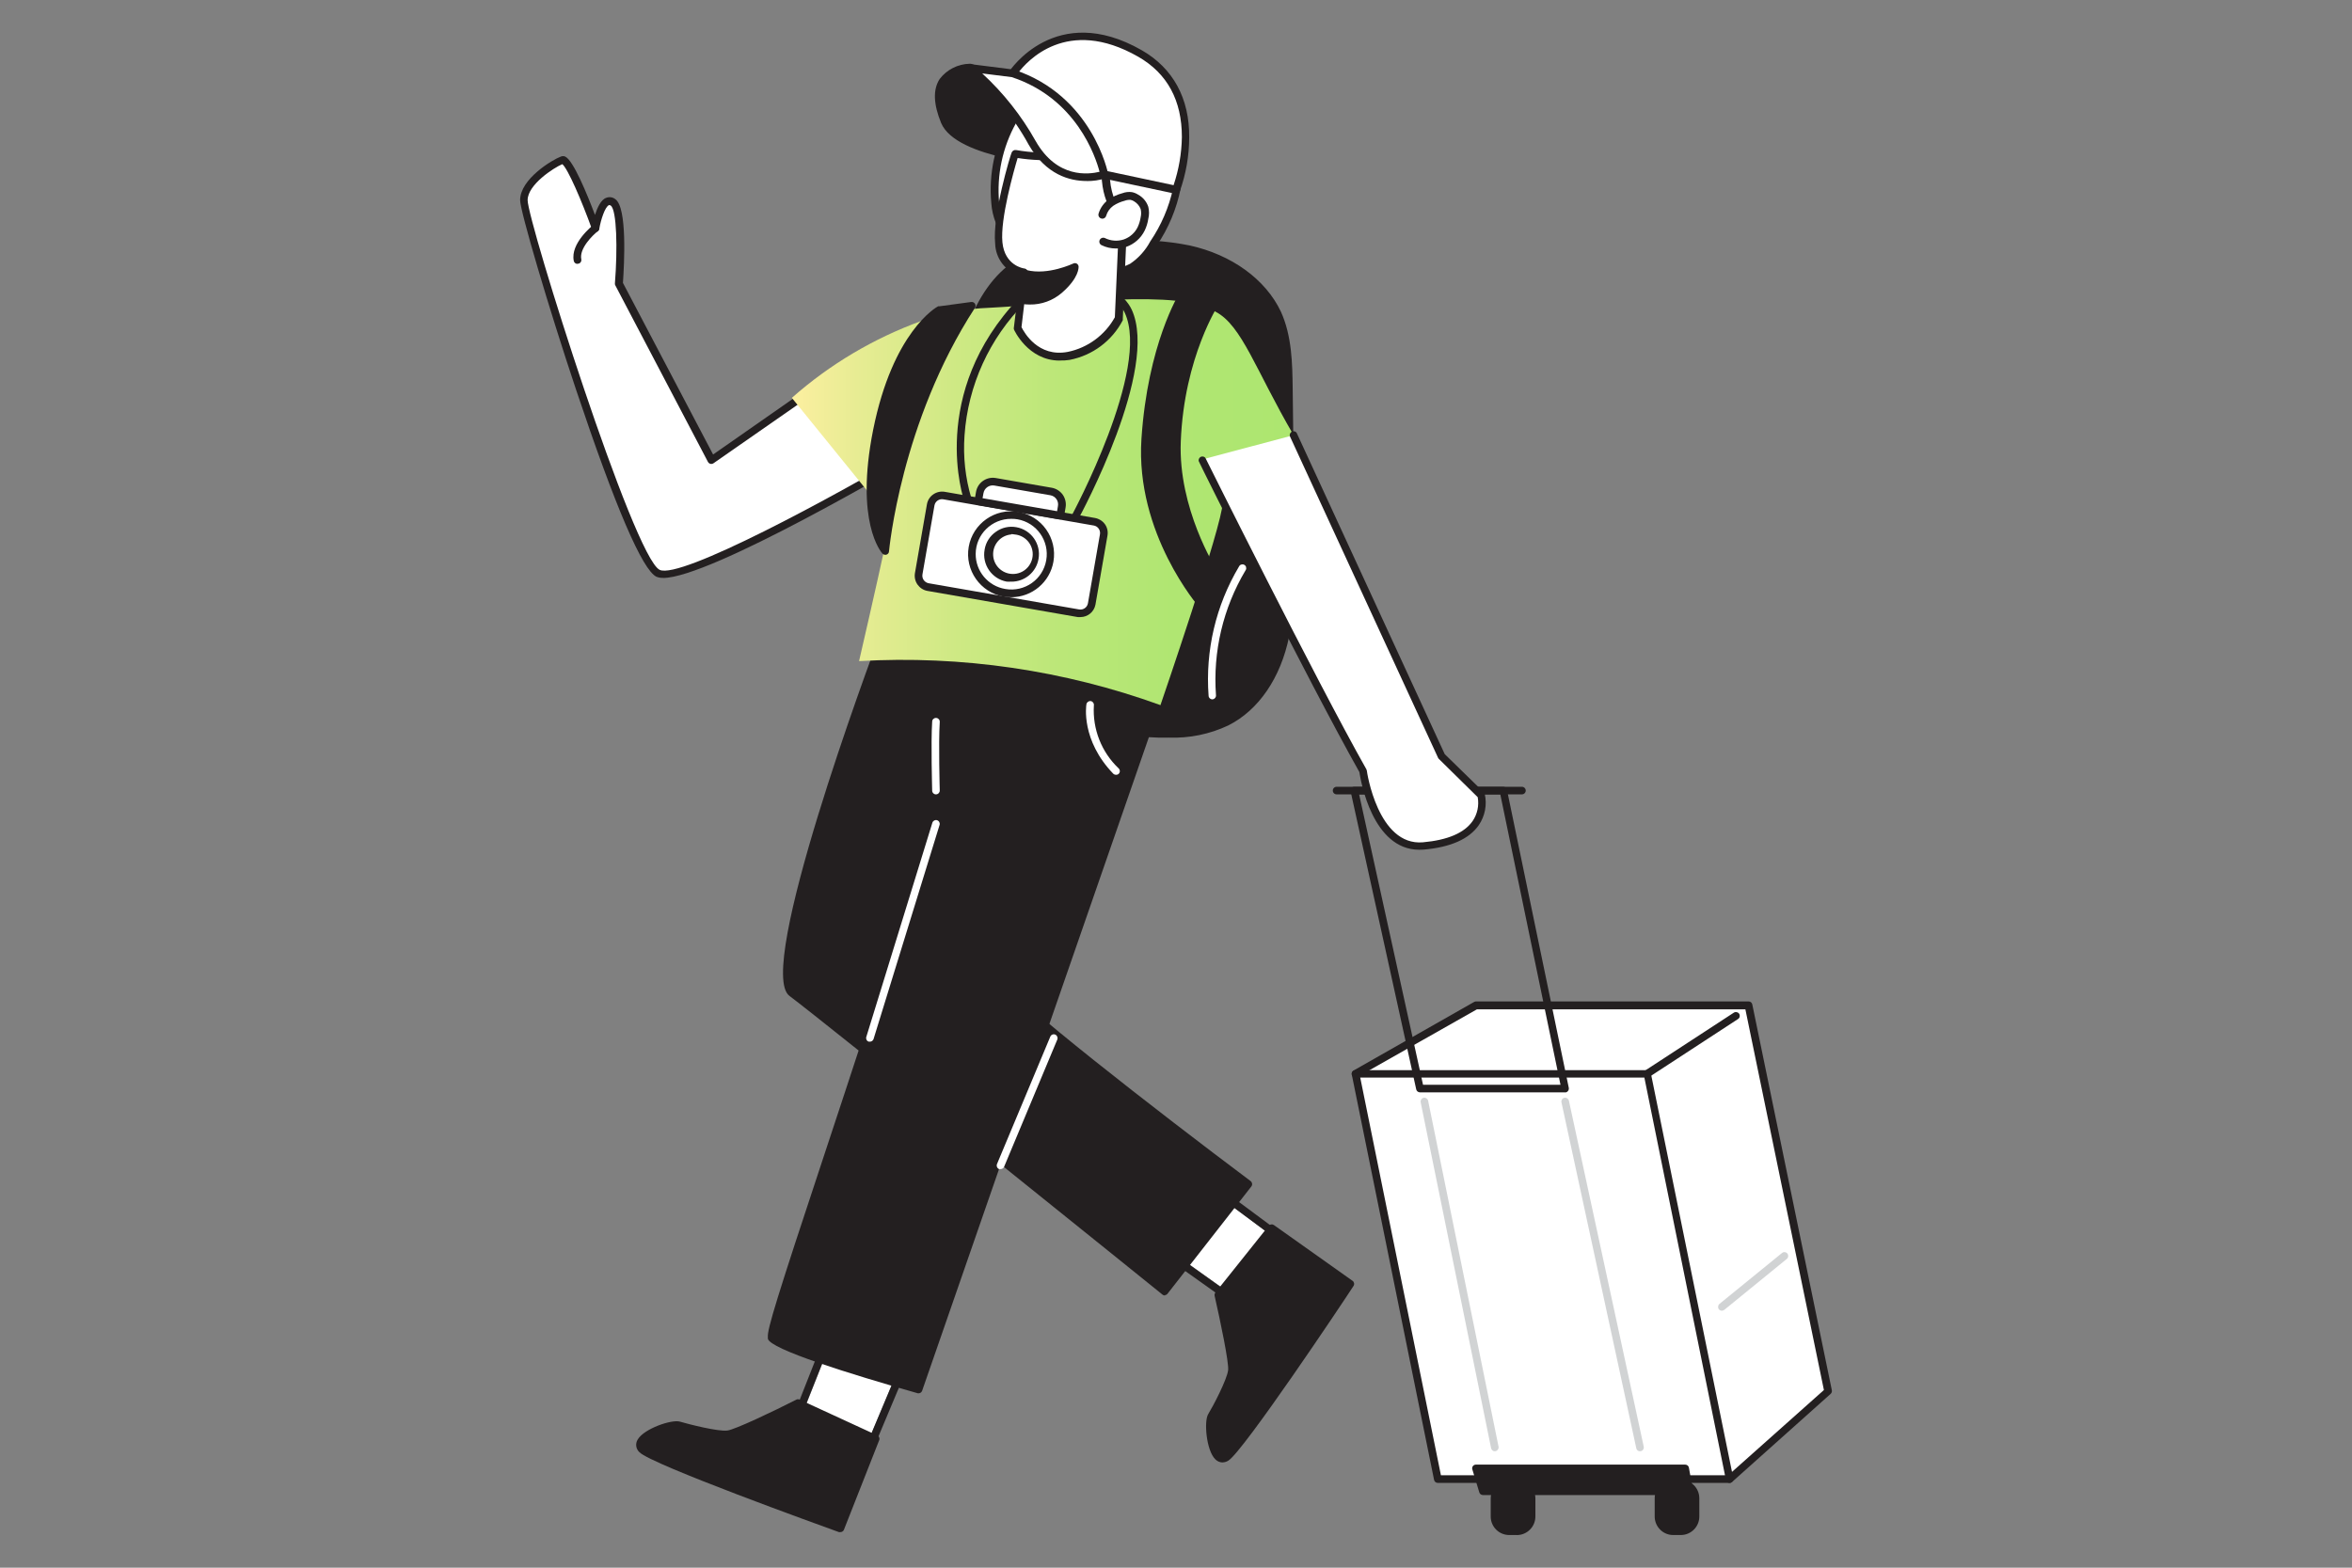 <?xml version="1.0" encoding="UTF-8"?>
<svg id="_レイヤー_2" data-name="レイヤー 2" xmlns="http://www.w3.org/2000/svg" xmlns:xlink="http://www.w3.org/1999/xlink" viewBox="0 0 360 240">
  <rect x="0" y="0" width="360" height="240" fill="#808080" stroke="none"/>
  <defs>
    <linearGradient id="_新規グラデーションスウォッチ_4" data-name="新規グラデーションスウォッチ 4" x1="121.2" y1="76.88" x2="197.99" y2="76.88" gradientUnits="userSpaceOnUse">
      <stop offset="0" stop-color="#fcefa0"/>
      <stop offset=".13" stop-color="#e7ec93"/>
      <stop offset=".33" stop-color="#cee984"/>
      <stop offset=".54" stop-color="#bbe778"/>
      <stop offset=".76" stop-color="#b0e672"/>
      <stop offset="1" stop-color="#ade670"/>
    </linearGradient>
  </defs>
  <g id="_レイヤー_1-2" data-name="レイヤー 1">
    <g>
      <g id="_102_traveling" data-name=" 102 traveling">
        <path d="M171.15,37.48c3.62-.26,7.26-.03,10.82.68,5.64,1.24,11.14,4.55,13.56,9.8,1.62,3.5,1.7,7.6,1.75,11.5l.17,13.5v4.32c0,3.29.08,6.57.07,9.86.07,3.41-.2,6.83-.8,10.19-1.17,5.41-4.07,10.73-8.99,13.23-3.29,1.47-6.9,2.07-10.49,1.76-7.73-.22-15.23-2.73-21.53-7.23-6.3-4.57-10.48-11.5-11.59-19.21-.44-3.69.71-7.77.84-11.57.1-4.33.45-8.66,1.04-12.95,1.1-7.52,3.19-17.32,10.4-21.41,2.48-1.41,5.43-1.7,8.26-1.97,2.18-.22,4.34-.42,6.49-.5Z" style="fill: #231f20; stroke-width: 0px;"/>
        <path d="M178.91,112.92h-1.67c-7.87-.2-15.49-2.77-21.88-7.38-6.44-4.66-10.7-11.74-11.81-19.6-.18-2.4-.05-4.8.37-7.17.2-1.49.41-3.04.45-4.5.1-4.36.44-8.7,1.04-13.02,1.17-8,3.5-17.7,10.7-21.82,2.63-1.49,5.75-1.78,8.5-2.04,1.99-.19,4.25-.4,6.47-.51h0c3.67-.26,7.37-.03,10.98.69,6.48,1.42,11.66,5.21,13.99,10.13,1.7,3.73,1.76,7.98,1.81,11.74l.22,17.82c0,3.3.08,6.62.06,9.88.06,3.45-.21,6.9-.82,10.29-1.29,6.33-4.66,11.29-9.32,13.63-2.84,1.34-5.96,1.98-9.09,1.86ZM171.18,38.04c-2.18.1-4.44.31-6.42.5-2.63.24-5.62.52-8.03,1.89-6.82,3.87-8.99,13.25-10.12,20.98-.59,4.27-.94,8.58-1.04,12.89-.07,1.56-.23,3.12-.47,4.66-.4,2.27-.52,4.58-.37,6.88,1.07,7.56,5.17,14.35,11.36,18.81,6.2,4.45,13.59,6.92,21.21,7.11,4.31.19,7.56-.35,10.2-1.69,4.29-2.18,7.45-6.85,8.68-12.82.59-3.32.86-6.7.79-10.07v-9.77l-.22-17.91c0-3.64-.1-7.76-1.71-11.26-2.1-4.59-6.99-8.16-13.15-9.48-3.51-.7-7.1-.92-10.66-.66l-.06-.06Z" style="fill: #231f20; stroke-width: 0px;"/>
        <path d="M126.63,58.06l-17.74,12.38-14.13-27.01s.89-11.2-.89-12.44-2.66,3.92-2.66,3.92c0,0-3.9-10.85-5.14-10.4s-5.83,3.29-5.83,6.12,15.96,55,20.56,57.11c4.6,2.11,40.33-18.99,40.33-18.99" style="fill: #fff; stroke-width: 0px;"/>
        <path d="M101.5,88.47c-.35.01-.69-.05-1.01-.17-2.16-1-6.29-10.64-12.32-28.65-4.25-12.72-8.56-27.37-8.56-29.01,0-3.25,4.97-6.21,6.24-6.67.21-.09.45-.09.66,0,1.25.58,3.36,5.76,4.56,8.93.35-1.08.9-2.33,1.71-2.61.47-.19,1-.12,1.4.2,1.85,1.29,1.36,9.91,1.17,12.82l13.8,26.27,17.2-12.01c.27-.17.63-.09.8.19.16.25.1.59-.14.77l-17.8,12.39c-.14.09-.3.13-.47.09-.16-.04-.3-.15-.38-.3l-14.17-27.01c-.06-.09-.08-.2-.07-.31.42-5.22.29-11.27-.64-11.92-.16-.1-.23-.08-.27-.07-.61.26-1.25,2.26-1.48,3.62-.05.26-.26.46-.52.48-.26.03-.51-.13-.59-.38-1.57-4.36-3.71-9.32-4.55-9.99-1.31.55-5.31,3.14-5.31,5.51,0,3.26,16.24,54.78,20.22,56.6,3.17,1.47,26.09-10.86,39.79-18.96.28-.16.64-.06.79.22.16.27.07.62-.2.78-3.47,2.02-32.68,19.2-39.86,19.2Z" style="fill: #231f20; stroke-width: 0px;"/>
        <rect x="253.84" y="227.16" width="5.68" height="7.27" rx="2.25" ry="2.25" style="fill: #231f20; stroke-width: 0px;"/>
        <path d="M257.25,235h-1.17c-1.56-.01-2.82-1.29-2.81-2.86,0,0,0,0,0-.01v-2.76c0-1.56,1.27-2.83,2.83-2.83h1.17c1.56,0,2.83,1.27,2.83,2.83v2.76c.02,1.56-1.23,2.85-2.8,2.87-.02,0-.04,0-.06,0ZM256.09,227.74c-.92,0-1.67.75-1.67,1.67v2.73c0,.92.75,1.67,1.67,1.67h1.17c.92,0,1.67-.75,1.67-1.67v-2.76c0-.92-.75-1.67-1.67-1.67l-1.17.03Z" style="fill: #231f20; stroke-width: 0px;"/>
        <rect x="228.75" y="227.16" width="5.68" height="7.27" rx="2.25" ry="2.25" style="fill: #231f20; stroke-width: 0px;"/>
        <path d="M232.17,235h-1.17c-1.56,0-2.83-1.27-2.83-2.83v-2.76c0-1.56,1.27-2.83,2.83-2.83h1.17c1.57,0,2.84,1.27,2.84,2.83v2.73c.01,1.57-1.25,2.85-2.82,2.87,0,0-.02,0-.02,0ZM231,227.74c-.92,0-1.67.75-1.67,1.67v2.73c0,.92.75,1.67,1.67,1.67h1.17c.92,0,1.67-.74,1.68-1.67v-2.76c0-.92-.76-1.67-1.68-1.67l-1.17.03Z" style="fill: #231f20; stroke-width: 0px;"/>
        <polygon points="207.48 164.39 225.92 153.92 267.64 153.92 279.81 212.96 264.73 226.43 207.48 164.39" style="fill: #fff; stroke-width: 0px;"/>
        <path d="M264.73,227.02c-.16,0-.31-.06-.42-.19l-57.26-62.04c-.22-.23-.21-.6.02-.82.04-.03.07-.06.12-.09l18.44-10.49c.09-.05.18-.08.28-.08h41.73c.28,0,.52.19.57.47l12.17,59.04c.05.2-.02.42-.17.56l-15.07,13.47c-.11.1-.25.17-.4.17ZM208.4,164.53l56.38,61.09,14.39-12.82-12.02-58.28h-41.09l-17.67,10.01Z" style="fill: #231f20; stroke-width: 0px;"/>
        <polygon points="264.73 226.43 220.07 226.43 207.48 164.39 252.16 164.39 264.73 226.43" style="fill: #fff; stroke-width: 0px;"/>
        <path d="M264.73,227.02h-44.66c-.28,0-.52-.19-.57-.47l-12.59-62.02c-.03-.17,0-.35.12-.49.11-.13.28-.21.45-.21h44.63c.28,0,.52.19.57.47l12.62,62.01c.04.17,0,.35-.12.49-.11.14-.28.22-.45.22ZM220.55,225.85h43.48l-12.34-60.88h-43.49l12.35,60.88Z" style="fill: #231f20; stroke-width: 0px;"/>
        <polygon points="225.92 224.75 226.98 228.3 258.53 228.3 257.92 224.75 225.92 224.75" style="fill: #231f20; stroke-width: 0px;"/>
        <path d="M258.53,228.88h-31.55c-.26,0-.49-.17-.56-.42l-1.06-3.5c-.06-.17-.03-.36.08-.51.11-.15.28-.23.47-.23h32.03c.28,0,.53.2.57.48l.62,3.5c.04.17-.01.35-.13.48-.11.14-.29.22-.47.21ZM227.41,227.72h30.43l-.42-2.33h-30.72l.71,2.33Z" style="fill: #231f20; stroke-width: 0px;"/>
        <path d="M239.57,167.23h-22.23c-.27,0-.51-.19-.57-.45l-10.04-45.62c-.04-.17,0-.35.1-.49.11-.14.28-.22.45-.22h22.81c.28,0,.52.19.57.47l9.46,45.62c.03.17-.01.35-.13.49-.11.14-.27.22-.44.21ZM217.81,166.07h21.04l-9.21-44.45h-21.61l9.78,44.45Z" style="fill: #231f20; stroke-width: 0px;"/>
        <path d="M252.11,164.97c-.2,0-.39-.1-.49-.27-.18-.26-.11-.62.15-.79,0,0,.01,0,.02-.01l13.59-8.87c.27-.17.64-.1.82.17.17.27.1.63-.17.8l-13.59,8.87c-.1.06-.2.09-.31.09Z" style="fill: #231f20; stroke-width: 0px;"/>
        <path d="M232.95,121.61h-28.37c-.32,0-.58-.26-.58-.58,0-.32.26-.58.58-.58h28.37c.32,0,.58.26.58.58,0,.32-.26.58-.58.58Z" style="fill: #231f20; stroke-width: 0px;"/>
        <polygon points="137.26 210.26 132.89 220.68 122.89 216.29 127.43 204.8 137.26 210.26" style="fill: #fff; stroke-width: 0px;"/>
        <path d="M127.4,204.8l9.83,5.45-4.37,10.42-10-4.39,4.55-11.48M127.4,203.63c-.13,0-.26.02-.38.07-.32.11-.57.35-.7.66l-4.51,11.45c-.23.58.04,1.24.62,1.49l10,4.39c.15.06.31.09.47.09.15,0,.29-.03.43-.08.29-.12.52-.34.64-.63l4.37-10.42c.23-.55,0-1.18-.51-1.47l-9.81-5.45c-.17-.1-.37-.15-.57-.15l-.03.05Z" style="fill: #231f20; stroke-width: 0px;"/>
        <path d="M134.04,220.23l-5.41,13.74s-28.5-10.25-30.3-12.09,4.42-4.08,5.62-3.72,5.83,1.59,7.51,1.38c1.68-.21,10.73-4.79,10.73-4.79l11.85,5.48Z" style="fill: #231f20; stroke-width: 0px;"/>
        <path d="M128.63,234.56c-.07.01-.13.01-.2,0-2.93-1.06-28.67-10.34-30.55-12.23-.56-.5-.67-1.34-.26-1.97.99-1.66,5.2-3.09,6.45-2.72s5.83,1.55,7.27,1.36c1.17-.15,6.99-2.91,10.55-4.73.16-.08.34-.08.5,0l11.89,5.48c.28.13.41.45.29.73l-5.41,13.74c-.1.21-.31.34-.54.33ZM103.54,218.71c-.99,0-4.21,1.04-4.92,2.21-.13.16-.11.39.05.53,0,0,.02.02.03.02,1.27,1.27,18.19,7.66,29.59,11.77l5-12.7-11.13-5.13c-1.67.84-9.07,4.51-10.66,4.66-1.82.22-6.66-1.07-7.76-1.4-.07,0-.14,0-.2.03h0Z" style="fill: #231f20; stroke-width: 0px;"/>
        <polygon points="185.72 182.51 194.79 189.25 188.13 197.91 178.08 190.74 185.72 182.51" style="fill: #fff; stroke-width: 0px;"/>
        <path d="M185.67,182.51l9.07,6.74-6.66,8.66-10.06-7.17,7.65-8.23M185.67,181.35c-.33,0-.64.13-.86.37l-7.63,8.23c-.23.24-.35.57-.31.91.03.34.21.64.49.84l10.06,7.16c.2.14.43.22.68.22.36,0,.71-.17.93-.45l6.64-8.66c.19-.25.28-.56.23-.87-.04-.31-.21-.58-.45-.77l-9.08-6.74c-.2-.15-.44-.23-.69-.23h0Z" style="fill: #231f20; stroke-width: 0px;"/>
        <path d="M194.64,188.03l12.02,8.53s-16.76,25.22-18.99,26.56c-2.23,1.34-2.9-5.26-2.27-6.33s2.95-5.31,3.14-6.99-2.07-11.57-2.07-11.57l8.18-10.2Z" style="fill: #231f20; stroke-width: 0px;"/>
        <path d="M187.11,223.89c-.42-.01-.81-.19-1.1-.49-1.38-1.36-1.75-5.83-1.08-6.91s2.88-5.26,3.05-6.74c.13-1.17-1.17-7.42-2.07-11.38-.03-.17,0-.35.12-.49l8.16-10.22c.19-.24.54-.29.79-.12l12.04,8.54c.26.18.33.53.15.79-1.68,2.61-16.9,25.36-19.16,26.74-.27.17-.58.27-.9.27ZM187.11,198.4c.41,1.82,2.21,9.88,2.03,11.49-.21,1.81-2.62,6.2-3.22,7.19-.34.57-.14,4.44.91,5.49.15.15.39.16.54.02,0,0,.01-.01.02-.02,1.53-.93,11.78-15.83,18.5-25.92l-11.14-7.89-7.63,9.64Z" style="fill: #231f20; stroke-width: 0px;"/>
        <path d="M135.56,96.58s-19.36,51.63-14.31,55.4c5.05,3.76,57.11,45.75,57.11,45.75l12.76-16.41s-37.09-27.8-38.15-31.11,9.21-50.35,9.21-50.35l-26.62-3.28Z" style="fill: #231f20; stroke-width: 0px;"/>
        <path d="M178.31,198.33c-.14,0-.27-.05-.37-.13-.51-.42-52.11-42.02-57.11-45.74-5.24-3.92,12.12-50.75,14.13-56.07.1-.24.34-.4.61-.37l26.64,3.24c.16.02.31.11.41.24.09.13.13.3.09.45-4.13,18.85-9.98,47.73-9.23,50.05.75,2.32,23.67,20.12,37.95,30.82.25.2.3.56.1.82l-12.82,16.41c-.09.13-.24.21-.4.22v.06ZM135.88,97.23c-7.41,19.81-17.75,51.77-14.35,54.3,4.74,3.5,51.51,41.23,56.67,45.39l12.05-15.48c-5.51-4.14-36.83-27.76-37.89-31.04s7.53-42.97,9.07-50.03l-25.55-3.15Z" style="fill: #231f20; stroke-width: 0px;"/>
        <path d="M178.23,104.35l-37.6,108.4s-24.1-6.85-22.45-8.09c-2.05,1.53,25.07-73.58,32.15-105.02l27.9,4.71Z" style="fill: #231f20; stroke-width: 0px;"/>
        <path d="M140.63,213.3s-.1.01-.15,0c-10.3-2.93-22.65-6.75-22.95-8.36-.01-.09-.01-.17,0-.26-.1-1.17,1.32-5.83,8.66-27.97,8.16-24.69,19.36-58.5,23.57-77.21.06-.3.36-.5.66-.44l27.9,4.73c.17.03.32.13.41.27.06.16.06.33,0,.49l-37.6,108.4c-.09.2-.28.34-.5.35ZM118.75,204.71c1.43,1.17,11.76,4.52,21.52,7.31l37.18-107.23-26.68-4.52c-4.31,18.87-15.37,52.3-23.47,76.79-4.48,13.52-8.37,25.28-8.64,27.24.09.12.12.27.09.42Z" style="fill: #231f20; stroke-width: 0px;"/>
        <path d="M187.14,77l10.85-10.4c-5.83-10-7.9-16.77-11.92-18.87-5.2-3.59-23.6-1.17-34.66-.61-3.55.13-7.06.81-10.4,2.02-7.28,2.65-14.01,6.64-19.81,11.77l13.42,16.55,3.19-4.85s-1.89,9.45-6.32,28.6c15.67-.9,31.37,1.39,46.13,6.74,0,0,9.51-27.66,9.52-30.96Z" style="fill: url(#_新規グラデーションスウォッチ_4); stroke-width: 0px;"/>
        <path d="M164.52,79.85c-.1,0-.19-.02-.28-.07-.28-.14-.39-.49-.25-.77,0,0,0-.02.01-.02.12-.22,12.15-22.52,8.16-31.1-.91-1.96-3.67-3.68-6.71-4.2-3.12-.61-6.34.39-8.57,2.66-5.44,5.44-8.73,12.66-9.25,20.33-.23,3.24.12,6.49,1.05,9.6.08.31-.11.63-.42.71-.27.07-.56-.07-.68-.32-.06-.16-5.64-16.4,8.46-31.12,2.49-2.55,6.09-3.68,9.59-3,3.5.57,6.5,2.52,7.59,4.85,4.22,9.11-7.7,31.21-8.22,32.15-.1.18-.28.3-.49.3Z" style="fill: #231f20; stroke-width: 0px;"/>
        <path d="M148.38,10.39s-7.26.1-3.83,8.23c2.2,5.28,17.82,6.15,17.82,6.15,0,0-.07-9.8-13.99-14.38Z" style="fill: #231f20; stroke-width: 0px;"/>
        <path d="M162.36,25.35h0c-.65,0-15.97-.96-18.31-6.52-1.17-2.86-1.28-5.12-.22-6.74,1.09-1.43,2.78-2.29,4.58-2.33h.19c14.2,4.66,14.38,14.52,14.38,14.94,0,.16-.07.31-.19.42-.1.14-.26.22-.43.22ZM148.26,10.97c-1.37.06-2.64.71-3.5,1.77-.83,1.27-.72,3.17.33,5.65,1.63,3.86,12.01,5.41,16.64,5.76-.31-2.18-2.06-9.39-13.47-13.18Z" style="fill: #231f20; stroke-width: 0px;"/>
        <path d="M155.01,18.46c.19-.33.39-.64.62-.94,2.47-3.5,9.02-2.33,12.46-1.32,3.26.81,6.26,2.44,8.71,4.74,1.89,1.92,3.65,5.05,3.3,7.84-.35,2.8-2.12,6.08-3.5,8.44-.78,1.47-1.91,2.72-3.29,3.64-1.44.75-3.04,1.15-4.66,1.17-3.49.35-7.01-.3-10.14-1.88-3.36-1.88-5.63-5.25-6.11-9.07-.44-4.38.47-8.78,2.61-12.62Z" style="fill: #fff; stroke-width: 0px;"/>
        <path d="M166.92,42.63c-3.05.12-6.08-.57-8.78-1.99-3-1.7-6.14-5.31-6.41-9.55-.41-4.49.55-9.01,2.76-12.94.2-.34.41-.66.64-.98,2.84-3.99,10.12-2.41,13.11-1.55,3.37.83,6.46,2.52,8.97,4.91,1.84,1.88,3.86,5.18,3.5,8.33-.62,3.11-1.85,6.06-3.62,8.68-1.53,3.25-4.87,5.24-8.45,5.04-.62.03-1.18.05-1.73.05ZM161.61,15.82c-2.2,0-4.35.49-5.49,2.09-.21.29-.41.59-.59.9h0c-2.08,3.72-2.99,7.99-2.6,12.24.47,3.62,2.63,6.81,5.83,8.58,2.51,1.43,5.71,2.02,9.8,1.79,1.53,0,3.05-.35,4.42-1.04,1.29-.87,2.34-2.04,3.08-3.42,1.68-2.47,2.87-5.24,3.5-8.16.31-2.56-1.34-5.54-3.14-7.35-2.37-2.24-5.27-3.82-8.44-4.59-2.07-.63-4.2-.99-6.36-1.07v.03Z" style="fill: #231f20; stroke-width: 0px;"/>
        <path d="M156.78,41.76l-1.01,8.42s2.33,5.34,7.82,4.29c3.3-.66,6.12-2.77,7.68-5.75l.69-15.37s-3.94-2.33-2.33-11.07c-4.55,1.7-9.47,2.14-14.25,1.28,0,0-2.94,9.39-2.48,13.65s3.89,4.56,3.89,4.56Z" style="fill: #fff; stroke-width: 0px;"/>
        <path d="M162.18,55.2c-4.84,0-6.99-4.73-6.99-4.78-.03-.1-.03-.21,0-.31l.96-7.88c-2.22-.64-3.77-2.64-3.83-4.95-.45-4.34,2.33-13.51,2.51-13.89.09-.29.39-.47.69-.42,4.65.82,9.43.39,13.86-1.24.2-.09.44-.06.62.08.18.14.26.36.21.58-1.5,8.16,2.02,10.42,2.05,10.49.19.11.29.32.28.54l-.68,15.37c.01.08.01.16,0,.23-1.65,3.17-4.65,5.41-8.16,6.08-.5.07-1,.11-1.5.09ZM156.35,50.08c.4.8,2.54,4.66,7.09,3.79,3.06-.63,5.69-2.57,7.2-5.3l.66-14.93c-.91-.75-3.5-3.5-2.47-10.49-4.21,1.37-8.69,1.72-13.07,1.04-.59,1.98-2.68,9.32-2.33,12.9s3.23,4,3.35,4.01c.34.04.58.34.55.68l-.98,8.31Z" style="fill: #231f20; stroke-width: 0px;"/>
        <path d="M168.77,32.92c.22-.74.68-1.38,1.29-1.84.6-.4,1.26-.69,1.96-.86.37-.14.77-.19,1.17-.15.27.06.53.17.76.31.57.32,1.01.83,1.24,1.45.12.51.12,1.05,0,1.56-.1.56-.26,1.11-.5,1.63-1.06,2.16-3.66,3.04-5.82,1.99,0,0,0,0,0,0" style="fill: #fff; stroke-width: 0px;"/>
        <path d="M170.81,38.04c-.77,0-1.53-.17-2.21-.51-.3-.15-.42-.51-.27-.81,0,0,0,0,0,0,.15-.29.51-.41.8-.27.89.44,1.92.52,2.87.21.94-.33,1.71-1.01,2.14-1.9.22-.47.37-.98.45-1.49.1-.42.1-.85,0-1.27-.19-.49-.54-.9-.99-1.17-.16-.11-.35-.19-.55-.23-.3-.02-.6.02-.89.13-.63.16-1.23.42-1.77.78-.52.38-.9.91-1.08,1.53-.09.32-.43.51-.75.41-.32-.09-.51-.43-.41-.75.26-.87.8-1.62,1.53-2.16.65-.44,1.38-.77,2.14-.97.45-.17.94-.22,1.42-.16.35.07.68.2.98.4.73.4,1.28,1.06,1.54,1.85.15.6.15,1.24,0,1.84-.09.62-.28,1.23-.55,1.79-.58,1.18-1.6,2.08-2.84,2.51-.5.17-1.03.25-1.56.24Z" style="fill: #231f20; stroke-width: 0px;"/>
        <path d="M156.54,45.96c2.02.33,4.09-.24,5.66-1.55,2.52-2.2,2.33-3.5,2.33-3.5,0,0-3.97,1.93-7.51,1.05l-.49,4Z" style="fill: #231f20; stroke-width: 0px;"/>
        <path d="M157.6,46.62c-.41,0-.83-.03-1.24-.1-.3-.06-.5-.34-.47-.64l.54-4.04c.01-.17.1-.32.24-.41.14-.1.31-.13.47-.08,3.29.83,7.07-.99,7.12-1,.17-.09.37-.09.54,0,.16.09.27.26.29.44,0,.17.09,1.73-2.56,4.04-1.37,1.18-3.12,1.82-4.93,1.79ZM157.13,45.46c1.69.14,3.36-.39,4.66-1.48.73-.59,1.35-1.31,1.83-2.11-1.94.74-4.03.99-6.1.75l-.4,2.84Z" style="fill: #231f20; stroke-width: 0px;"/>
        <path d="M159.82,28.96s-3.21,4.02-2.59,4.81,2.55.47,2.55.47" style="fill: #fff; stroke-width: 0px;"/>
        <path d="M158.93,37.25s3.08,1.29,4.2-1.71" style="fill: #fff; stroke-width: 0px;"/>
        <path d="M169.02,26.72l11,2.33s5.83-14.42-5.5-20.89c-12.82-7.31-19.45,3.07-19.45,3.07l13.95,15.49Z" style="fill: #fff; stroke-width: 0px;"/>
        <path d="M180.02,29.65h-.17l-10.99-2.33c-.13-.02-.24-.09-.33-.19l-13.99-15.47c-.19-.2-.21-.51-.06-.73.07-.1,7.1-10.77,20.26-3.25,4.81,2.75,7.34,7.38,7.28,13.38-.01,2.82-.5,5.61-1.45,8.26-.11.21-.32.34-.56.33ZM169.33,26.16l10.3,2.19c.8-2.38,1.23-4.86,1.27-7.37,0-5.59-2.21-9.73-6.69-12.3-10.92-6.24-17.06.73-18.38,2.49l13.5,14.98Z" style="fill: #231f20; stroke-width: 0px;"/>
        <path d="M169.02,26.72s-2.18-11.66-13.99-15.48l-6.66-.85c3.95,3.13,7.23,7.03,9.64,11.46,4.17,7.37,11,4.87,11,4.87Z" style="fill: #fff; stroke-width: 0px;"/>
        <path d="M166.31,27.71c-2.54,0-6.21-.93-8.86-5.56-2.37-4.35-5.59-8.18-9.46-11.27-.22-.16-.31-.45-.21-.71.1-.25.36-.41.63-.37l6.74.85c12.08,3.96,14.44,15.84,14.46,15.96.06.29-.11.58-.38.68-.94.3-1.93.44-2.91.43ZM150.34,11.24c3.25,2.99,6,6.47,8.16,10.32,3.3,5.83,8.16,5.13,9.8,4.74-.61-2.33-3.57-11.24-13.43-14.49l-4.53-.57Z" style="fill: #231f20; stroke-width: 0px;"/>
        <path d="M133.14,159.47h-.17c-.31-.1-.47-.43-.37-.73l10.11-32.79c.1-.3.42-.48.72-.38.31.1.48.43.38.73l-10.11,32.79c-.09.23-.31.39-.56.38Z" style="fill: #fff; stroke-width: 0px;"/>
        <path d="M153.14,178.97c-.08.02-.16.02-.23,0-.29-.12-.43-.46-.31-.75,0,0,0,0,0-.01l8.16-19.51c.12-.29.46-.44.76-.31.29.13.43.46.31.76l-8.16,19.52c-.11.19-.31.31-.54.3Z" style="fill: #fff; stroke-width: 0px;"/>
        <path d="M184,70.34s16.83,33.8,24.63,47.67c0,0,1.66,12.13,9.22,11.47,10.76-.96,8.86-7.8,8.86-7.8l-6.06-5.89-22.65-49.17" style="fill: #fff; stroke-width: 0px;"/>
        <path d="M217.24,130.09c-7.17,0-8.97-10.58-9.17-11.89-7.74-13.74-24.48-47.26-24.59-47.6-.07-.31.12-.63.43-.7.23-.05.47.03.6.22.17.34,16.92,34,24.63,47.65.03.07.06.14.07.21,0,.12,1.68,11.57,8.59,10.97,3.78-.34,6.33-1.43,7.6-3.25.73-1.07,1.01-2.38.78-3.66l-5.92-5.83c-.05-.05-.1-.1-.13-.16l-22.67-49.2c-.13-.29,0-.64.29-.77.28-.14.63-.02.76.27,0,0,0,0,0,.01l22.62,49.09,5.97,5.83c.08.07.13.17.16.27.37,1.65.04,3.38-.92,4.78-1.47,2.12-4.31,3.38-8.45,3.74l-.66.02Z" style="fill: #231f20; stroke-width: 0px;"/>
        <path d="M184,92.59s-9.66-10.93-8.71-25.35,5.83-22.25,5.83-22.25l4.97,1.25s-5.4,8.01-5.93,21.35c-.43,10.57,5.51,19.81,5.51,19.81l-1.67,5.19Z" style="fill: #231f20; stroke-width: 0px;"/>
        <path d="M184,93.18c-.17,0-.33-.07-.44-.2-.09-.12-9.8-11.28-8.85-25.78.96-14.5,5.71-22.15,5.91-22.51.13-.22.38-.33.63-.27l4.97,1.22c.19.05.34.18.41.36.06.18.03.37-.07.52,0,.08-5.31,8.05-5.83,21.06-.42,10.26,5.36,19.43,5.42,19.52.08.15.08.34,0,.49l-1.63,5.16c-.07.2-.23.35-.43.4h-.08ZM181.4,45.64c-.93,1.7-4.66,9.24-5.52,21.62-.79,11.8,5.76,21.34,7.89,24.12l1.26-3.87c-.94-1.55-5.83-10.13-5.47-19.95.16-7.34,2.09-14.54,5.61-20.98l-3.76-.93Z" style="fill: #231f20; stroke-width: 0px;"/>
        <path d="M135.49,84.35s1.67-19.81,13.25-37.6l-4.88.66s-6.67,3.59-9.65,18.54c-2.79,13.97,1.28,18.39,1.28,18.39Z" style="fill: #231f20; stroke-width: 0px;"/>
        <path d="M135.49,84.93c-.16,0-.32-.07-.43-.19-.17-.19-4.23-4.79-1.42-18.91,3.01-15.05,9.66-18.79,9.95-18.94h.19l4.88-.66c.23-.03.45.08.57.27.12.19.12.43,0,.62-11.36,17.48-13.14,37.15-13.16,37.3-.01.23-.17.42-.38.49-.06.02-.13.03-.2.02ZM144.05,47.97c-.76.48-6.57,4.53-9.32,18.1-1.86,9.32-.62,14.28.34,16.48.7-5.15,3.5-20.71,12.46-35.06l-3.47.48Z" style="fill: #231f20; stroke-width: 0px;"/>
        <path d="M185.57,107.07c-.3,0-.56-.23-.58-.54-.52-6.93,1.11-13.85,4.66-19.81.14-.29.49-.4.78-.26.29.14.4.49.26.78-.01.03-.03.06-.05.08-3.43,5.76-5.01,12.43-4.52,19.12.03.31-.21.59-.52.62,0,0,0,0-.01,0h-.01Z" style="fill: #fff; stroke-width: 0px;"/>
        <path d="M143.25,121.61c-.31,0-.56-.24-.57-.55,0,0,0,0,0-.01,0-.3-.21-7.3,0-10.59.01-.32.28-.56.59-.55,0,0,.02,0,.03,0,.32.02.56.3.54.62-.21,3.24,0,10.42,0,10.49,0,.32-.24.58-.56.59h-.02Z" style="fill: #fff; stroke-width: 0px;"/>
        <path d="M170.81,118.61c-.16,0-.31-.06-.42-.17-4.95-5.14-4.14-10.41-4.1-10.63.06-.31.35-.52.66-.48.31.05.53.34.48.65,0,0,0,.01,0,.02-.22,3.62,1.17,7.15,3.8,9.64.23.23.23.6,0,.82,0,0,0,0,0,0-.11.11-.26.16-.42.15Z" style="fill: #fff; stroke-width: 0px;"/>
        <path d="M88.39,40.4c-.28,0-.52-.19-.57-.47-.54-2.68,2.84-5.36,2.98-5.48.25-.2.62-.16.82.09.19.26.15.62-.09.83-.83.64-2.89,2.68-2.56,4.32.07.31-.12.61-.43.68,0,0-.02,0-.02,0h-.12Z" style="fill: #231f20; stroke-width: 0px;"/>
        <rect x="147.67" y="71.42" width="14.22" height="26.87" rx="1.75" ry="1.75" transform="translate(44.63 222.78) rotate(-80.12)" style="fill: #fff; stroke-width: 0px;"/>
        <path d="M165.37,94.47c-.13.01-.26.01-.4,0h0l-23.03-4.01c-.61-.11-1.14-.46-1.5-.96-.36-.51-.5-1.14-.4-1.75l1.84-10.56c.11-.61.45-1.15.96-1.5.51-.36,1.14-.5,1.75-.4l23.02,4.01c.61.11,1.15.45,1.52.96.36.51.49,1.14.38,1.75l-1.84,10.56c-.21,1.1-1.17,1.9-2.3,1.9ZM165.17,93.3c.63.11,1.24-.31,1.35-.94,0,0,0,0,0,0l1.84-10.56c.11-.63-.31-1.24-.95-1.35,0,0,0,0-.01,0l-23.02-4.01c-.63-.11-1.24.31-1.35.94,0,0,0,0,0,0l-1.84,10.56c-.05.31.02.62.2.87.18.25.44.42.75.48l23.03,4.01h0Z" style="fill: #231f20; stroke-width: 0px;"/>
        <path d="M152.3,73.76l8.58,1.49c1.1.19,1.83,1.24,1.64,2.33l-.24,1.35h0l-12.56-2.19h0l.24-1.35c.19-1.1,1.24-1.83,2.33-1.64h.01Z" style="fill: #fff; stroke-width: 0px;"/>
        <path d="M162.27,79.51h-.09l-12.55-2.19c-.15-.02-.28-.11-.37-.23-.09-.13-.13-.29-.1-.44l.23-1.35c.25-1.42,1.6-2.36,3.02-2.12l8.57,1.49c.68.12,1.29.51,1.69,1.07.39.57.55,1.27.43,1.95l-.23,1.35c-.03.15-.12.29-.24.37-.1.07-.22.11-.34.1ZM150.39,76.27l11.41,1.99.13-.78c.07-.37-.01-.76-.23-1.07-.22-.31-.56-.53-.93-.59l-8.58-1.49c-.78-.13-1.52.39-1.66,1.17l-.14.78Z" style="fill: #231f20; stroke-width: 0px;"/>
        <circle cx="154.78" cy="84.85" r="5.99" style="fill: #fff; stroke-width: 0px;"/>
        <path d="M154.79,91.43c-.39,0-.78-.03-1.17-.09-3.57-.64-5.96-4.04-5.35-7.61.62-3.58,4.03-5.98,7.61-5.36s5.98,4.03,5.36,7.61h0c-.54,3.14-3.26,5.44-6.45,5.45ZM154.79,79.43c-2.99-.02-5.43,2.38-5.45,5.36-.02,2.67,1.91,4.95,4.54,5.38,2.95.51,5.75-1.46,6.26-4.41.51-2.95-1.46-5.75-4.41-6.26-.32-.05-.64-.08-.97-.07h.02Z" style="fill: #231f20; stroke-width: 0px;"/>
        <circle cx="154.78" cy="84.85" r="3.6" style="fill: #fff; stroke-width: 0px;"/>
        <path d="M154.78,89.04c-.24.02-.47.02-.71,0-2.28-.43-3.79-2.63-3.36-4.91,0,0,0-.01,0-.02.19-1.1.81-2.07,1.73-2.7.9-.65,2.03-.9,3.12-.7,2.27.4,3.8,2.56,3.4,4.84h0c-.34,2.04-2.12,3.52-4.18,3.5ZM154.78,81.82c-1.67.14-2.9,1.61-2.76,3.28s1.61,2.9,3.28,2.76c1.67-.14,2.9-1.61,2.76-3.28-.13-1.47-1.29-2.63-2.76-2.76-.17-.03-.35-.05-.52-.05v.05Z" style="fill: #231f20; stroke-width: 0px;"/>
        <path d="M228.8,222.18c-.28,0-.51-.2-.57-.47l-10.78-52.96c-.06-.31.14-.62.45-.69.32-.06.62.14.69.45,0,0,0,0,0,0l10.78,52.96c.06.31-.14.62-.45.69h-.12Z" style="fill: #d1d3d4; stroke-width: 0px;"/>
        <path d="M251.02,222.18c-.28,0-.52-.19-.57-.47l-11.45-52.95c-.07-.31.12-.63.44-.7h0c.32-.06.62.14.7.45l11.45,52.95c.07.31-.12.63-.44.7h0s-.13.01-.13.01Z" style="fill: #d1d3d4; stroke-width: 0px;"/>
        <path d="M263.55,200.66c-.18,0-.34-.08-.45-.21-.2-.25-.16-.62.08-.83l9.58-7.8c.25-.2.62-.16.82.09.2.25.16.62-.09.82l-9.57,7.8c-.11.08-.24.12-.37.13Z" style="fill: #d1d3d4; stroke-width: 0px;"/>
      </g>
      <rect width="360" height="240" style="fill: none; stroke-width: 0px;"/>
    </g>
  </g>
</svg>
